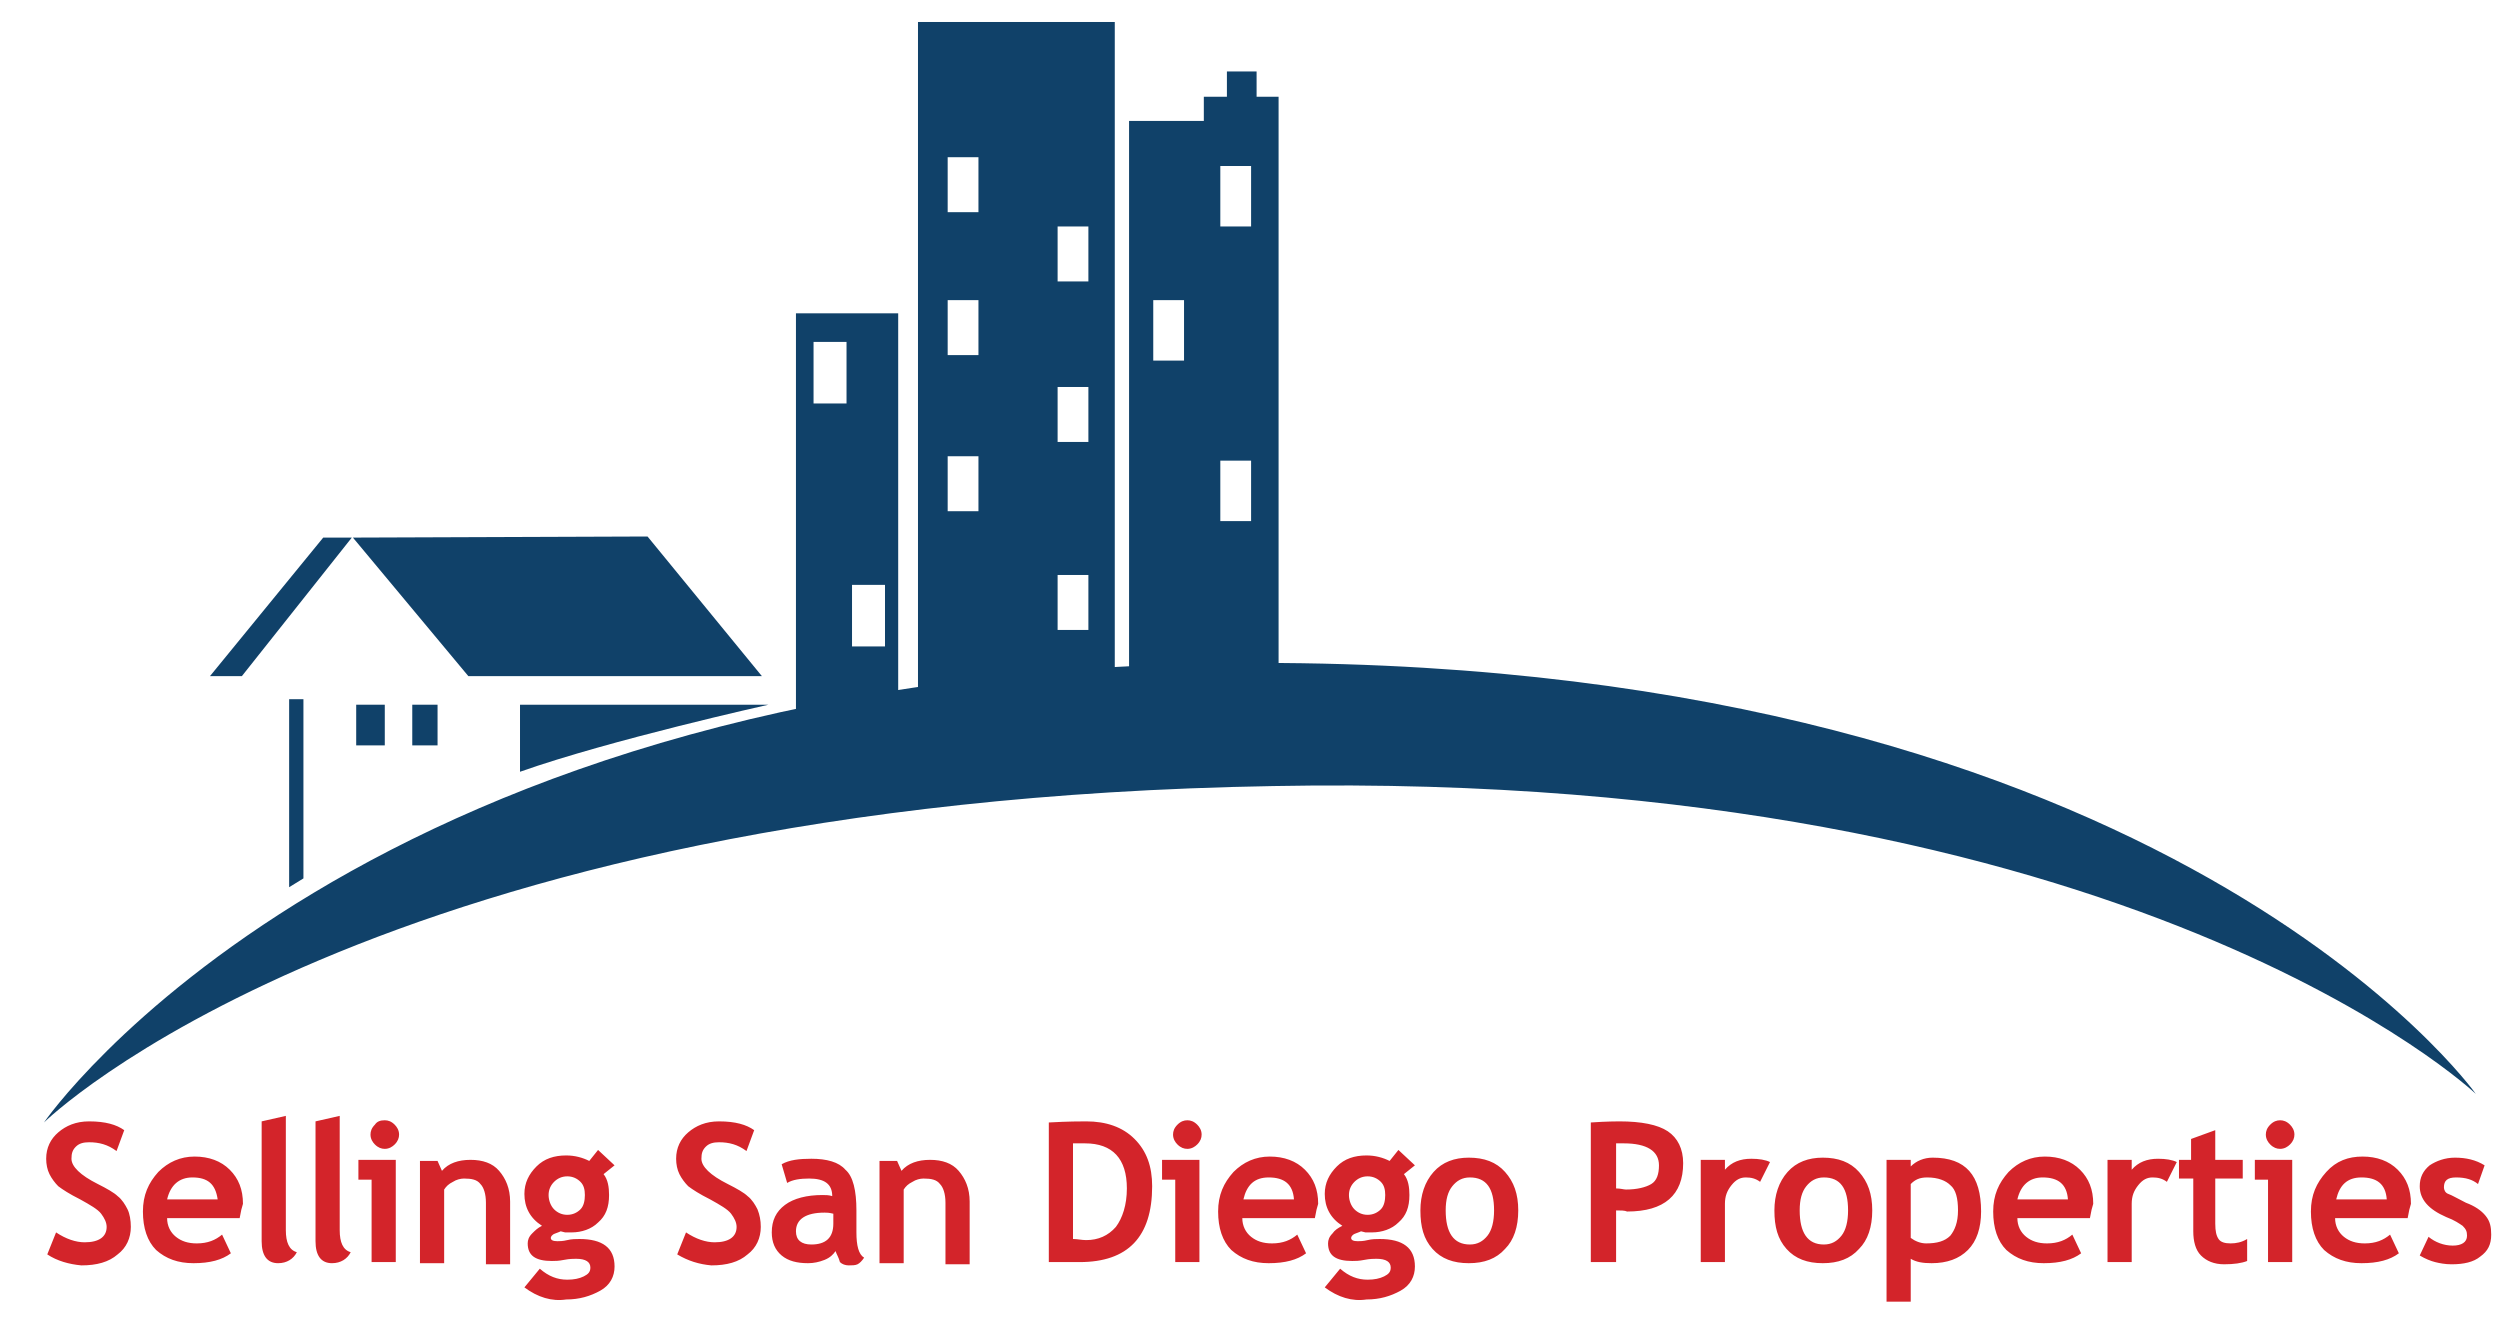 <?xml version="1.0" encoding="utf-8"?>
<!-- Generator: Adobe Illustrator 26.0.3, SVG Export Plug-In . SVG Version: 6.00 Build 0)  -->
<svg version="1.1" id="Layer_2" xmlns="http://www.w3.org/2000/svg" xmlns:xlink="http://www.w3.org/1999/xlink" x="0px" y="0px"
	 viewBox="0 0 227.4 121" style="enable-background:new 0 0 227.4 121;" xml:space="preserve">
<style type="text/css">
	.st0{fill:#104169;}
	.st1{fill:#D3242A;}
</style>
<g>
	<path class="st0" d="M225.2,99.5c0,0-27.8-39.2-110.6-39.2C32.6,60.3,4,102.1,4,102.1s29.6-29.2,111.8-30.6
		C194.1,70,225.2,99.5,225.2,99.5z"/>
	<path class="st1" d="M4.3,114.1l0.8-2c0.9,0.6,1.8,0.9,2.6,0.9c1.3,0,2-0.5,2-1.4c0-0.4-0.2-0.8-0.5-1.2c-0.3-0.4-1-0.8-1.9-1.3
		c-1-0.5-1.6-0.9-2-1.2c-0.3-0.3-0.6-0.7-0.8-1.1c-0.2-0.4-0.3-0.9-0.3-1.4c0-1,0.4-1.8,1.1-2.4c0.7-0.6,1.6-1,2.8-1
		c1.5,0,2.5,0.3,3.2,0.8l-0.7,1.9c-0.8-0.6-1.6-0.8-2.5-0.8c-0.5,0-0.9,0.1-1.2,0.4c-0.3,0.3-0.4,0.6-0.4,1.1c0,0.7,0.8,1.5,2.4,2.3
		c0.8,0.4,1.5,0.8,1.8,1.1c0.4,0.3,0.7,0.8,0.9,1.2s0.3,1,0.3,1.6c0,1-0.4,1.9-1.2,2.5c-0.8,0.7-1.9,1-3.3,1
		C6.3,115,5.2,114.7,4.3,114.1z M21.8,110.8h-6.6c0,0.7,0.3,1.3,0.8,1.7c0.5,0.4,1.1,0.6,1.9,0.6c1,0,1.7-0.3,2.3-0.8l0.8,1.7
		c-0.8,0.6-1.9,0.9-3.4,0.9c-1.4,0-2.5-0.4-3.4-1.2c-0.8-0.8-1.2-2-1.2-3.5c0-1.5,0.5-2.6,1.4-3.6c0.9-0.9,2-1.4,3.3-1.4
		c1.3,0,2.4,0.4,3.2,1.2c0.8,0.8,1.2,1.8,1.2,3.1C22,109.8,21.9,110.2,21.8,110.8z M15.2,109.1h4.6c-0.2-1.4-0.9-2-2.3-2
		C16.3,107.1,15.5,107.8,15.2,109.1z M23.8,102l2.2-0.5v10.4c0,1.1,0.3,1.8,1,2c-0.3,0.6-0.9,1-1.7,1c-1,0-1.5-0.7-1.5-2V102z
		 M28.7,102l2.2-0.5v10.4c0,1.1,0.3,1.8,1,2c-0.3,0.6-0.9,1-1.7,1c-1,0-1.5-0.7-1.5-2V102z M33.8,114.8v-7.5h-1.2v-1.8H36v9.3H33.8z
		 M35,101.9c0.3,0,0.6,0.1,0.9,0.4c0.2,0.2,0.4,0.5,0.4,0.9c0,0.3-0.1,0.6-0.4,0.9c-0.2,0.2-0.5,0.4-0.9,0.4c-0.3,0-0.6-0.1-0.9-0.4
		c-0.2-0.2-0.4-0.5-0.4-0.9c0-0.3,0.1-0.6,0.4-0.9C34.3,102,34.6,101.9,35,101.9z M44.2,114.8v-5.4c0-0.8-0.2-1.4-0.5-1.7
		c-0.3-0.4-0.8-0.5-1.5-0.5c-0.3,0-0.7,0.1-1,0.3c-0.4,0.2-0.6,0.4-0.8,0.7v6.7h-2.2v-9.3h1.6l0.4,0.9c0.6-0.7,1.5-1,2.6-1
		c1.1,0,2,0.3,2.6,1c0.6,0.7,1,1.6,1,2.8v5.7H44.2z M47.7,117.1l1.4-1.7c0.8,0.7,1.6,1,2.5,1c0.6,0,1.1-0.1,1.5-0.3
		c0.4-0.2,0.6-0.4,0.6-0.8c0-0.5-0.4-0.8-1.3-0.8c-0.2,0-0.6,0-1.1,0.1c-0.5,0.1-0.8,0.1-1.1,0.1c-1.5,0-2.2-0.5-2.2-1.6
		c0-0.3,0.1-0.6,0.4-0.9s0.5-0.5,0.9-0.7c-1.1-0.7-1.6-1.7-1.6-2.9c0-1,0.4-1.8,1.1-2.5c0.7-0.7,1.6-1,2.7-1c0.8,0,1.5,0.2,2.1,0.5
		l0.8-1l1.5,1.4l-1,0.8c0.4,0.5,0.5,1.2,0.5,1.9c0,1.1-0.3,1.9-1,2.5c-0.6,0.6-1.5,0.9-2.4,0.9c-0.2,0-0.4,0-0.6,0l-0.4-0.1
		c0,0-0.2,0.1-0.5,0.2c-0.3,0.1-0.4,0.3-0.4,0.4c0,0.2,0.2,0.3,0.6,0.3c0.2,0,0.5,0,0.9-0.1c0.4-0.1,0.8-0.1,1.1-0.1
		c2.1,0,3.2,0.8,3.2,2.5c0,0.9-0.4,1.7-1.3,2.2s-1.9,0.8-3.1,0.8C50.2,118.4,48.9,118,47.7,117.1z M49.9,108.7c0,0.5,0.2,1,0.5,1.3
		c0.3,0.3,0.7,0.5,1.2,0.5c0.5,0,0.9-0.2,1.2-0.5c0.3-0.3,0.4-0.8,0.4-1.3c0-0.5-0.1-0.9-0.4-1.2c-0.3-0.3-0.7-0.5-1.2-0.5
		c-0.5,0-0.9,0.2-1.2,0.5S49.9,108.2,49.9,108.7z M61.6,114.1l0.8-2c0.9,0.6,1.8,0.9,2.6,0.9c1.3,0,2-0.5,2-1.4
		c0-0.4-0.2-0.8-0.5-1.2c-0.3-0.4-1-0.8-1.9-1.3c-1-0.5-1.6-0.9-2-1.2c-0.3-0.3-0.6-0.7-0.8-1.1c-0.2-0.4-0.3-0.9-0.3-1.4
		c0-1,0.4-1.8,1.1-2.4c0.7-0.6,1.6-1,2.8-1c1.5,0,2.5,0.3,3.2,0.8l-0.7,1.9c-0.8-0.6-1.6-0.8-2.5-0.8c-0.5,0-0.9,0.1-1.2,0.4
		c-0.3,0.3-0.4,0.6-0.4,1.1c0,0.7,0.8,1.5,2.4,2.3c0.8,0.4,1.5,0.8,1.8,1.1c0.4,0.3,0.7,0.8,0.9,1.2c0.2,0.5,0.3,1,0.3,1.6
		c0,1-0.4,1.9-1.2,2.5c-0.8,0.7-1.9,1-3.3,1C63.6,115,62.6,114.7,61.6,114.1z M76,113.8c-0.2,0.3-0.5,0.6-1,0.8
		c-0.5,0.2-1,0.3-1.5,0.3c-1,0-1.8-0.2-2.4-0.7s-0.9-1.2-0.9-2.1c0-1.1,0.4-1.9,1.2-2.5c0.8-0.6,2-0.9,3.4-0.9c0.3,0,0.6,0,0.9,0.1
		c0-1.1-0.7-1.6-2.1-1.6c-0.8,0-1.5,0.1-2,0.4l-0.5-1.7c0.7-0.4,1.6-0.5,2.7-0.5c1.4,0,2.5,0.3,3.1,1c0.7,0.6,1,1.9,1,3.7v2
		c0,1.2,0.2,2,0.7,2.3c-0.2,0.3-0.4,0.5-0.6,0.6s-0.5,0.1-0.8,0.1c-0.3,0-0.6-0.1-0.8-0.3C76.3,114.4,76.1,114.1,76,113.8z
		 M75.8,110.4c-0.4-0.1-0.6-0.1-0.8-0.1c-1.7,0-2.6,0.6-2.6,1.7c0,0.8,0.5,1.2,1.4,1.2c1.3,0,2-0.6,2-1.9V110.4z M86,114.8v-5.4
		c0-0.8-0.2-1.4-0.5-1.7c-0.3-0.4-0.8-0.5-1.5-0.5c-0.3,0-0.7,0.1-1,0.3c-0.4,0.2-0.6,0.4-0.8,0.7v6.7H80v-9.3h1.6l0.4,0.9
		c0.6-0.7,1.5-1,2.6-1c1.1,0,2,0.3,2.6,1c0.6,0.7,1,1.6,1,2.8v5.7H86z M98.2,114.8h-2.8v-12.7c1.8-0.1,2.9-0.1,3.4-0.1
		c1.8,0,3.3,0.5,4.4,1.6c1.1,1.1,1.6,2.5,1.6,4.3C104.8,112.5,102.6,114.8,98.2,114.8z M97.6,104v8.7c0.4,0,0.8,0.1,1.2,0.1
		c1.1,0,2-0.4,2.7-1.2c0.6-0.8,1-2,1-3.5c0-2.7-1.3-4.1-3.8-4.1C98.4,104,98.1,104,97.6,104z M106.9,114.8v-7.5h-1.2v-1.8h3.4v9.3
		H106.9z M108,101.9c0.3,0,0.6,0.1,0.9,0.4c0.2,0.2,0.4,0.5,0.4,0.9c0,0.3-0.1,0.6-0.4,0.9c-0.2,0.2-0.5,0.4-0.9,0.4
		c-0.3,0-0.6-0.1-0.9-0.4c-0.2-0.2-0.4-0.5-0.4-0.9c0-0.3,0.1-0.6,0.4-0.9C107.4,102,107.7,101.9,108,101.9z M119.6,110.8H113
		c0,0.7,0.3,1.3,0.8,1.7c0.5,0.4,1.1,0.6,1.9,0.6c1,0,1.7-0.3,2.3-0.8l0.8,1.7c-0.8,0.6-1.9,0.9-3.4,0.9c-1.4,0-2.5-0.4-3.4-1.2
		c-0.8-0.8-1.2-2-1.2-3.5c0-1.5,0.5-2.6,1.4-3.6c0.9-0.9,2-1.4,3.3-1.4c1.3,0,2.4,0.4,3.2,1.2c0.8,0.8,1.2,1.8,1.2,3.1
		C119.8,109.8,119.7,110.2,119.6,110.8z M113.1,109.1h4.6c-0.1-1.4-0.9-2-2.3-2C114.1,107.1,113.4,107.8,113.1,109.1z M120.5,117.1
		l1.4-1.7c0.8,0.7,1.6,1,2.5,1c0.6,0,1.1-0.1,1.5-0.3c0.4-0.2,0.6-0.4,0.6-0.8c0-0.5-0.4-0.8-1.3-0.8c-0.2,0-0.6,0-1.1,0.1
		c-0.5,0.1-0.8,0.1-1.1,0.1c-1.5,0-2.2-0.5-2.2-1.6c0-0.3,0.1-0.6,0.4-0.9c0.2-0.3,0.5-0.5,0.9-0.7c-1.1-0.7-1.6-1.7-1.6-2.9
		c0-1,0.4-1.8,1.1-2.5c0.7-0.7,1.6-1,2.7-1c0.8,0,1.5,0.2,2.1,0.5l0.8-1l1.5,1.4l-1,0.8c0.4,0.5,0.5,1.2,0.5,1.9
		c0,1.1-0.3,1.9-1,2.5c-0.6,0.6-1.5,0.9-2.4,0.9c-0.2,0-0.4,0-0.6,0l-0.4-0.1c0,0-0.2,0.1-0.5,0.2c-0.3,0.1-0.4,0.3-0.4,0.4
		c0,0.2,0.2,0.3,0.6,0.3c0.2,0,0.5,0,0.9-0.1c0.4-0.1,0.8-0.1,1.1-0.1c2.1,0,3.2,0.8,3.2,2.5c0,0.9-0.4,1.7-1.3,2.2
		s-1.9,0.8-3.1,0.8C123,118.4,121.7,118,120.5,117.1z M122.7,108.7c0,0.5,0.2,1,0.5,1.3c0.3,0.3,0.7,0.5,1.2,0.5
		c0.5,0,0.9-0.2,1.2-0.5c0.3-0.3,0.4-0.8,0.4-1.3c0-0.5-0.1-0.9-0.4-1.2c-0.3-0.3-0.7-0.5-1.2-0.5c-0.5,0-0.9,0.2-1.2,0.5
		C122.9,107.8,122.7,108.2,122.7,108.7z M129.2,110.1c0-1.4,0.4-2.6,1.2-3.5c0.8-0.9,1.9-1.3,3.2-1.3c1.4,0,2.5,0.4,3.3,1.3
		c0.8,0.9,1.2,2,1.2,3.5c0,1.5-0.4,2.7-1.2,3.5c-0.8,0.9-1.9,1.3-3.3,1.3c-1.4,0-2.5-0.4-3.3-1.3S129.2,111.6,129.2,110.1z
		 M131.5,110.1c0,2,0.7,3.1,2.2,3.1c0.7,0,1.2-0.3,1.6-0.8c0.4-0.5,0.6-1.3,0.6-2.3c0-2-0.7-3-2.2-3c-0.7,0-1.2,0.3-1.6,0.8
		C131.7,108.4,131.5,109.1,131.5,110.1z M147,110.1v4.7h-2.3v-12.7c1.5-0.1,2.4-0.1,2.6-0.1c2,0,3.5,0.3,4.4,0.9
		c0.9,0.6,1.4,1.6,1.4,2.9c0,2.9-1.7,4.4-5.1,4.4C147.8,110.1,147.4,110.1,147,110.1z M147,104v4.1c0.4,0,0.7,0.1,0.9,0.1
		c1,0,1.8-0.2,2.3-0.5c0.5-0.3,0.7-0.9,0.7-1.7c0-1.3-1.1-2-3.2-2C147.5,104,147.2,104,147,104z M160.1,107.5
		c-0.4-0.3-0.8-0.4-1.3-0.4c-0.5,0-0.9,0.2-1.3,0.7c-0.4,0.5-0.6,1-0.6,1.7v5.3h-2.2v-9.3h2.2v0.9c0.6-0.7,1.4-1,2.4-1
		c0.7,0,1.3,0.1,1.7,0.3L160.1,107.5z M161.4,110.1c0-1.4,0.4-2.6,1.2-3.5c0.8-0.9,1.9-1.3,3.2-1.3c1.4,0,2.5,0.4,3.3,1.3
		c0.8,0.9,1.2,2,1.2,3.5c0,1.5-0.4,2.7-1.2,3.5c-0.8,0.9-1.9,1.3-3.3,1.3c-1.4,0-2.5-0.4-3.3-1.3S161.4,111.6,161.4,110.1z
		 M163.7,110.1c0,2,0.7,3.1,2.2,3.1c0.7,0,1.2-0.3,1.6-0.8s0.6-1.3,0.6-2.3c0-2-0.7-3-2.2-3c-0.7,0-1.2,0.3-1.6,0.8
		C163.9,108.4,163.7,109.1,163.7,110.1z M173.8,114.5v3.9h-2.2v-12.9h2.2v0.6c0.5-0.5,1.2-0.8,2-0.8c3,0,4.4,1.6,4.4,4.9
		c0,1.5-0.4,2.7-1.2,3.5c-0.8,0.8-1.9,1.2-3.3,1.2C174.9,114.9,174.3,114.8,173.8,114.5z M173.8,107.7v4.9c0.4,0.3,0.9,0.5,1.4,0.5
		c1,0,1.7-0.2,2.2-0.7c0.4-0.5,0.7-1.2,0.7-2.3c0-1.1-0.2-1.9-0.7-2.3c-0.4-0.4-1.1-0.7-2.1-0.7
		C174.6,107.1,174.2,107.3,173.8,107.7z M190.1,110.8h-6.6c0,0.7,0.3,1.3,0.8,1.7c0.5,0.4,1.1,0.6,1.9,0.6c1,0,1.7-0.3,2.3-0.8
		l0.8,1.7c-0.8,0.6-1.9,0.9-3.4,0.9c-1.4,0-2.5-0.4-3.4-1.2c-0.8-0.8-1.2-2-1.2-3.5c0-1.5,0.5-2.6,1.4-3.6c0.9-0.9,2-1.4,3.3-1.4
		c1.3,0,2.4,0.4,3.2,1.2c0.8,0.8,1.2,1.8,1.2,3.1C190.3,109.8,190.2,110.2,190.1,110.8z M183.5,109.1h4.6c-0.1-1.4-0.9-2-2.3-2
		C184.6,107.1,183.8,107.8,183.5,109.1z M197.1,107.5c-0.4-0.3-0.8-0.4-1.3-0.4c-0.5,0-0.9,0.2-1.3,0.7c-0.4,0.5-0.6,1-0.6,1.7v5.3
		h-2.2v-9.3h2.2v0.9c0.6-0.7,1.4-1,2.4-1c0.7,0,1.3,0.1,1.7,0.3L197.1,107.5z M199.3,107.2h-1.1v-1.7h1.1v-1.9l2.2-0.8v2.7h2.5v1.7
		h-2.5v4.1c0,0.7,0.1,1.1,0.3,1.4c0.2,0.3,0.6,0.4,1.1,0.4c0.5,0,1-0.1,1.5-0.4v2c-0.5,0.2-1.2,0.3-2.1,0.3c-0.9,0-1.6-0.3-2.1-0.8
		c-0.5-0.5-0.7-1.3-0.7-2.2V107.2z M206.3,114.8v-7.5h-1.2v-1.8h3.4v9.3H206.3z M207.4,101.9c0.3,0,0.6,0.1,0.9,0.4
		c0.2,0.2,0.4,0.5,0.4,0.9c0,0.3-0.1,0.6-0.4,0.9c-0.2,0.2-0.5,0.4-0.9,0.4c-0.3,0-0.6-0.1-0.9-0.4c-0.2-0.2-0.4-0.5-0.4-0.9
		c0-0.3,0.1-0.6,0.4-0.9C206.8,102,207.1,101.9,207.4,101.9z M219,110.8h-6.6c0,0.7,0.3,1.3,0.8,1.7c0.5,0.4,1.1,0.6,1.9,0.6
		c1,0,1.7-0.3,2.3-0.8l0.8,1.7c-0.8,0.6-1.9,0.9-3.4,0.9c-1.4,0-2.5-0.4-3.4-1.2c-0.8-0.8-1.2-2-1.2-3.5c0-1.5,0.5-2.6,1.4-3.6
		s2-1.4,3.3-1.4c1.3,0,2.4,0.4,3.2,1.2c0.8,0.8,1.2,1.8,1.2,3.1C219.2,109.8,219.1,110.2,219,110.8z M212.5,109.1h4.6
		c-0.1-1.4-0.9-2-2.3-2C213.5,107.1,212.8,107.8,212.5,109.1z M220.1,114.2l0.8-1.7c0.6,0.5,1.4,0.8,2.2,0.8c0.8,0,1.3-0.3,1.3-0.9
		c0-0.4-0.1-0.6-0.4-0.9c-0.3-0.2-0.7-0.5-1.5-0.8c-1.6-0.7-2.4-1.6-2.4-2.8c0-0.8,0.3-1.4,0.9-1.9c0.6-0.4,1.4-0.7,2.3-0.7
		c1,0,1.9,0.2,2.7,0.7l-0.6,1.7c-0.5-0.4-1.1-0.6-2-0.6c-0.8,0-1.1,0.3-1.1,0.9c0,0.2,0.1,0.5,0.4,0.6s0.8,0.4,1.6,0.8
		c0.8,0.3,1.4,0.7,1.8,1.2c0.4,0.5,0.5,1,0.5,1.7c0,0.9-0.3,1.5-1,2c-0.6,0.5-1.5,0.7-2.6,0.7c-0.6,0-1.1-0.1-1.5-0.2
		C221.1,114.7,220.6,114.5,220.1,114.2z"/>
	<polygon class="st0" points="26.3,63.6 27.6,63.6 27.6,79.9 26.3,80.7 	"/>
	<rect x="32.4" y="64.1" class="st0" width="2.6" height="3.7"/>
	<rect x="37.5" y="64.1" class="st0" width="2.3" height="3.7"/>
	<path class="st0" d="M47.3,64.1l22.6,0c0,0-14.4,3.2-22.6,6.1V64.1z"/>
	<polygon class="st0" points="29.4,48.9 32,48.9 22,61.5 19.1,61.5 	"/>
	<polygon class="st0" points="32.1,48.9 58.9,48.8 69.3,61.5 42.6,61.5 	"/>
	<path class="st0" d="M72.4,28.5h9.3v36.7h-9.3V28.5z M77,31.1h-3v5.6h3V31.1z M80.5,53.2h-3v5.6h3V53.2z"/>
	<path class="st0" d="M83.5,2h17.9v61.1H83.5V2z M99,35.2h-2.8v5H99V35.2z M89,27.3h-2.8v5H89V27.3z M99,52.3h-2.8v5H99V52.3z
		 M89,41.5h-2.8v5H89V41.5z M99,20.6h-2.8v5H99V20.6z M89,14.3h-2.8v5H89V14.3z"/>
	<path class="st0" d="M109.5,8.8h2.1l0-2.3h2.7l0,2.3l2,0v54.3h-13.6V11h6.8V8.8z M113.8,15.1h-2.8v5.5h2.8V15.1z M113.8,41.9h-2.8
		v5.5h2.8V41.9z M107.7,27.3h-2.8v5.5h2.8V27.3z"/>
</g>
</svg>
